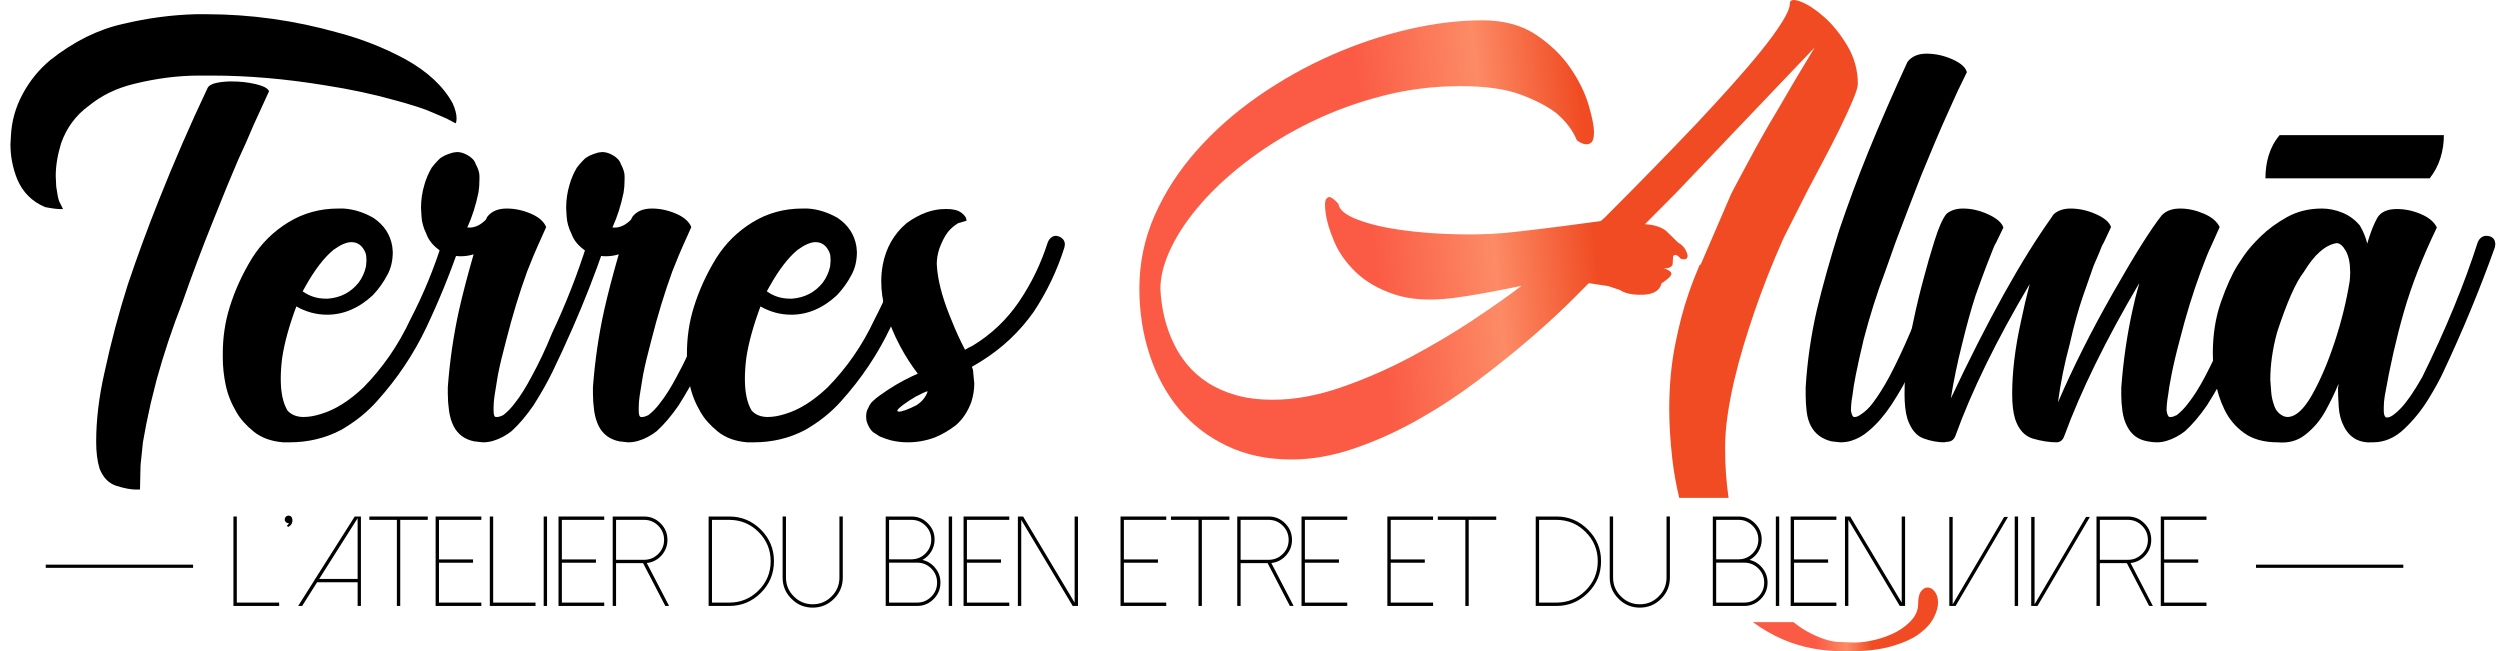 <?xml version="1.0" encoding="UTF-8"?>
<!-- Generator: Adobe Illustrator 17.0.0, SVG Export Plug-In . SVG Version: 6.00 Build 0)  -->
<svg xmlns="http://www.w3.org/2000/svg" xmlns:xlink="http://www.w3.org/1999/xlink" version="1.1" id="Calque_1" x="0px" y="0px" width="785px" height="204.544px" viewBox="0 0 785 204.544" xml:space="preserve">
<polygon points="74.354,162.184 74.354,189.213 87.654,189.213 87.654,190.269 73.298,190.269 73.298,162.184 "></polygon>
<g>
	<defs>
		<rect id="SVGID_1_" x="-202" y="-318.676" width="1190.551" height="841.89"></rect>
	</defs>
	<clipPath id="SVGID_2_">
		<use xlink:href="#SVGID_1_" overflow="visible"></use>
	</clipPath>
	<path clip-path="url(#SVGID_2_)" d="M91.741,162.79c0.091,0.3,0.111,0.639,0.059,1.017c-0.118,0.743-0.574,1.303-1.369,1.681   l-0.333-0.449c0.313-0.195,0.515-0.45,0.606-0.763h-0.117c-0.325,0-0.599-0.117-0.821-0.352c-0.235-0.222-0.352-0.495-0.352-0.822   c0-0.338,0.117-0.619,0.352-0.84c0.222-0.235,0.496-0.353,0.821-0.353C91.2,161.909,91.585,162.203,91.741,162.79"></path>
	<path clip-path="url(#SVGID_2_)" d="M113.333,162.183v28.085h-1.037v-7.431H99.564l-4.694,7.431h-1.251l5.26-8.311v-0.177h0.099   l12.399-19.597H113.333z M100.229,181.78h12.067v-19.068L100.229,181.78z"></path>
	<polygon clip-path="url(#SVGID_2_)" points="134.319,162.184 134.319,163.24 125.674,163.24 125.674,190.269 124.618,190.269    124.618,163.24 115.973,163.24 115.973,162.184  "></polygon>
	<polygon clip-path="url(#SVGID_2_)" points="151.139,162.184 151.139,163.24 137.84,163.24 137.84,175.66 148.538,175.66    148.538,176.696 137.84,176.696 137.84,189.213 151.139,189.213 151.139,190.269 136.784,190.269 136.784,162.184  "></polygon>
	<polygon clip-path="url(#SVGID_2_)" points="154.855,162.184 154.855,189.213 168.154,189.213 168.154,190.269 153.799,190.269    153.799,162.184  "></polygon>
	<rect x="170.717" y="162.184" clip-path="url(#SVGID_2_)" width="1.056" height="28.085"></rect>
	<polygon clip-path="url(#SVGID_2_)" points="189.728,162.184 189.728,163.24 176.427,163.24 176.427,175.66 187.125,175.66    187.125,176.696 176.427,176.696 176.427,189.213 189.728,189.213 189.728,190.269 175.371,190.269 175.371,162.184  "></polygon>
	<path clip-path="url(#SVGID_2_)" d="M208.913,190.268l-6.982-13.436h-8.488v13.436h-1.056v-28.085h9.877   c2.008,0,3.729,0.717,5.163,2.152c1.434,1.434,2.151,3.162,2.151,5.182c0,1.864-0.626,3.494-1.877,4.89   c-1.239,1.382-2.778,2.178-4.616,2.386l7.002,13.475H208.913z M193.443,175.776h8.821c1.721,0,3.194-0.613,4.42-1.839   c1.225-1.212,1.838-2.685,1.838-4.42c0-1.734-0.613-3.214-1.838-4.439c-1.226-1.226-2.699-1.839-4.42-1.839h-8.821V175.776z"></path>
	<path clip-path="url(#SVGID_2_)" d="M229,162.184c3.859,0,7.165,1.375,9.916,4.127c2.738,2.737,4.107,6.043,4.107,9.916   c0,3.872-1.369,7.177-4.107,9.915c-2.751,2.752-6.057,4.127-9.916,4.127h-6.493v-28.085H229z M229,189.213   c3.572,0,6.63-1.265,9.173-3.795c2.542-2.542,3.813-5.606,3.813-9.191c0-3.586-1.271-6.651-3.813-9.193   c-2.543-2.53-5.601-3.795-9.173-3.795h-5.437v25.974H229z"></path>
	<path clip-path="url(#SVGID_2_)" d="M248.519,188.02c-1.852-1.838-2.777-4.062-2.777-6.669v-19.186h1.056v19.186   c0,2.308,0.821,4.283,2.464,5.926c1.643,1.642,3.618,2.465,5.926,2.465c2.321,0,4.296-0.823,5.926-2.465   c1.643-1.643,2.465-3.618,2.465-5.926v-19.186h1.056v19.186c0,2.607-0.92,4.831-2.758,6.669c-1.852,1.852-4.081,2.777-6.689,2.777   C252.581,190.797,250.357,189.872,248.519,188.02"></path>
	<path clip-path="url(#SVGID_2_)" d="M278.11,190.269v-28.085h8.117c1.994,0,3.696,0.711,5.104,2.132   c1.421,1.408,2.132,3.109,2.132,5.104c0,1.356-0.352,2.614-1.056,3.774c-0.691,1.123-1.611,1.996-2.758,2.622   c1.63,0.377,2.973,1.225,4.029,2.543c1.082,1.329,1.623,2.855,1.623,4.576c0,2.02-0.717,3.749-2.151,5.182   c-1.434,1.435-3.155,2.152-5.164,2.152H278.11z M279.167,175.62h7.061c1.694,0,3.148-0.606,4.361-1.819   c1.212-1.213,1.819-2.673,1.819-4.381c0-1.708-0.607-3.162-1.819-4.361c-1.213-1.213-2.667-1.82-4.361-1.82h-7.061V175.62z    M279.167,189.213h8.82c1.722,0,3.195-0.613,4.421-1.839c1.225-1.225,1.838-2.705,1.838-4.439c0-1.735-0.613-3.214-1.838-4.44   c-1.226-1.213-2.699-1.819-4.421-1.819h-8.82V189.213z"></path>
	<rect x="297.903" y="162.184" clip-path="url(#SVGID_2_)" width="1.056" height="28.085"></rect>
	<polygon clip-path="url(#SVGID_2_)" points="316.914,162.184 316.914,163.24 303.614,163.24 303.614,175.66 314.312,175.66    314.312,176.696 303.614,176.696 303.614,189.213 316.914,189.213 316.914,190.269 302.558,190.269 302.558,162.184  "></polygon>
	<polygon clip-path="url(#SVGID_2_)" points="338.486,162.184 338.486,190.269 336.824,190.269 320.669,163.24 320.669,190.269    319.612,190.269 319.612,162.184 321.256,162.184 337.43,189.233 337.43,162.184  "></polygon>
	<polygon clip-path="url(#SVGID_2_)" points="366.2,162.184 366.2,163.24 352.901,163.24 352.901,175.66 363.599,175.66    363.599,176.696 352.901,176.696 352.901,189.213 366.2,189.213 366.2,190.269 351.845,190.269 351.845,162.184  "></polygon>
	<polygon clip-path="url(#SVGID_2_)" points="386.032,162.184 386.032,163.24 377.387,163.24 377.387,190.269 376.331,190.269    376.331,163.24 367.686,163.24 367.686,162.184  "></polygon>
	<path clip-path="url(#SVGID_2_)" d="M405.022,190.268l-6.982-13.436h-8.488v13.436h-1.056v-28.085h9.877   c2.008,0,3.728,0.717,5.163,2.152c1.434,1.434,2.151,3.162,2.151,5.182c0,1.864-0.626,3.494-1.878,4.89   c-1.238,1.382-2.777,2.178-4.615,2.386l7.002,13.475H405.022z M389.552,175.776h8.821c1.721,0,3.194-0.613,4.42-1.839   c1.225-1.212,1.839-2.685,1.839-4.42c0-1.734-0.614-3.214-1.839-4.439c-1.226-1.226-2.699-1.839-4.42-1.839h-8.821V175.776z"></path>
	<polygon clip-path="url(#SVGID_2_)" points="423.035,162.184 423.035,163.24 409.736,163.24 409.736,175.66 420.434,175.66    420.434,176.696 409.736,176.696 409.736,189.213 423.035,189.213 423.035,190.269 408.68,190.269 408.68,162.184  "></polygon>
	<polygon clip-path="url(#SVGID_2_)" points="449.986,162.184 449.986,163.24 436.687,163.24 436.687,175.66 447.385,175.66    447.385,176.696 436.687,176.696 436.687,189.213 449.986,189.213 449.986,190.269 435.631,190.269 435.631,162.184  "></polygon>
	<polygon clip-path="url(#SVGID_2_)" points="469.818,162.184 469.818,163.24 461.173,163.24 461.173,190.269 460.117,190.269    460.117,163.24 451.472,163.24 451.472,162.184  "></polygon>
	<path clip-path="url(#SVGID_2_)" d="M488.712,162.184c3.859,0,7.164,1.375,9.916,4.127c2.737,2.737,4.106,6.043,4.106,9.916   c0,3.872-1.369,7.177-4.106,9.915c-2.752,2.752-6.057,4.127-9.916,4.127h-6.494v-28.085H488.712z M488.712,189.213   c3.572,0,6.63-1.265,9.172-3.795c2.543-2.542,3.814-5.606,3.814-9.191c0-3.586-1.271-6.651-3.814-9.193   c-2.542-2.53-5.6-3.795-9.172-3.795h-5.437v25.974H488.712z"></path>
	<path clip-path="url(#SVGID_2_)" d="M508.231,188.02c-1.852-1.838-2.777-4.062-2.777-6.669v-19.186h1.056v19.186   c0,2.308,0.822,4.283,2.464,5.926c1.643,1.642,3.618,2.465,5.926,2.465c2.321,0,4.297-0.823,5.927-2.465   c1.642-1.643,2.464-3.618,2.464-5.926v-19.186h1.056v19.186c0,2.607-0.92,4.831-2.758,6.669c-1.851,1.852-4.081,2.777-6.689,2.777   C512.292,190.797,510.07,189.872,508.231,188.02"></path>
	<path clip-path="url(#SVGID_2_)" d="M537.822,190.269v-28.085h8.117c1.995,0,3.696,0.711,5.104,2.132   c1.421,1.408,2.132,3.109,2.132,5.104c0,1.356-0.352,2.614-1.056,3.774c-0.691,1.123-1.61,1.996-2.758,2.622   c1.63,0.377,2.973,1.225,4.029,2.543c1.083,1.329,1.624,2.855,1.624,4.576c0,2.02-0.718,3.749-2.152,5.182   c-1.434,1.435-3.155,2.152-5.164,2.152H537.822z M538.878,175.62h7.061c1.695,0,3.148-0.606,4.361-1.819   c1.213-1.213,1.819-2.673,1.819-4.381c0-1.708-0.606-3.162-1.819-4.361c-1.213-1.213-2.666-1.82-4.361-1.82h-7.061V175.62z    M538.878,189.213h8.82c1.722,0,3.196-0.613,4.421-1.839c1.226-1.225,1.838-2.705,1.838-4.439c0-1.735-0.612-3.214-1.838-4.44   c-1.225-1.213-2.699-1.819-4.421-1.819h-8.82V189.213z"></path>
	<rect x="557.614" y="162.184" clip-path="url(#SVGID_2_)" width="1.057" height="28.085"></rect>
	<polygon clip-path="url(#SVGID_2_)" points="576.625,162.184 576.625,163.24 563.325,163.24 563.325,175.66 574.023,175.66    574.023,176.696 563.325,176.696 563.325,189.213 576.625,189.213 576.625,190.269 562.27,190.269 562.27,162.184  "></polygon>
	<polygon clip-path="url(#SVGID_2_)" points="598.197,162.184 598.197,190.269 596.535,190.269 580.38,163.24 580.38,190.269    579.324,190.269 579.324,162.184 580.967,162.184 597.141,189.233 597.141,162.184  "></polygon>
	<polygon clip-path="url(#SVGID_2_)" points="613.14,162.32 613.14,189.76 629.295,162.32 630.508,162.32 614.06,190.268    612.084,190.268 612.084,162.32  "></polygon>
	<rect x="632.62" y="162.184" clip-path="url(#SVGID_2_)" width="1.056" height="28.085"></rect>
	<polygon clip-path="url(#SVGID_2_)" points="638.858,162.32 638.858,189.76 655.013,162.32 656.226,162.32 639.778,190.268    637.802,190.268 637.802,162.32  "></polygon>
	<path clip-path="url(#SVGID_2_)" d="M674.826,190.268l-6.983-13.436h-8.488v13.436h-1.056v-28.085h9.877   c2.008,0,3.729,0.717,5.163,2.152c1.435,1.434,2.152,3.162,2.152,5.182c0,1.864-0.626,3.494-1.878,4.89   c-1.238,1.382-2.778,2.178-4.615,2.386L676,190.268H674.826z M659.356,175.776h8.821c1.721,0,3.195-0.613,4.42-1.839   c1.226-1.212,1.838-2.685,1.838-4.42c0-1.734-0.612-3.214-1.838-4.439c-1.225-1.226-2.699-1.839-4.42-1.839h-8.821V175.776z"></path>
	<polygon clip-path="url(#SVGID_2_)" points="692.839,162.184 692.839,163.24 679.54,163.24 679.54,175.66 690.238,175.66    690.238,176.696 679.54,176.696 679.54,189.213 692.839,189.213 692.839,190.269 678.484,190.269 678.484,162.184  "></polygon>
	
		<line clip-path="url(#SVGID_2_)" fill="none" stroke="#000000" stroke-miterlimit="10" x1="14.365" y1="177.801" x2="60.628" y2="177.801"></line>
	
		<line clip-path="url(#SVGID_2_)" fill="none" stroke="#000000" stroke-miterlimit="10" x1="708.379" y1="177.801" x2="754.642" y2="177.801"></line>
</g>
<g>
	<defs>
		<path id="SVGID_3_" d="M562.004,1.166c0,1.276-0.842,3.243-2.518,5.906c-1.683,2.663-3.879,5.672-6.6,9.03    s-5.847,7.008-9.379,10.943c-3.532,3.935-7.093,7.816-10.683,11.634c-8.568,9.031-18.235,18.933-29.002,29.699l-1.215,1.042    c-3.361,0.464-7.268,0.986-11.722,1.563c-4.462,0.58-9.238,1.16-14.328,1.737c-5.56,0.695-11.581,0.987-18.064,0.868    c-6.482-0.112-12.506-0.546-18.062-1.303c-5.557-0.749-10.249-1.848-14.068-3.3c-3.823-1.445-5.845-3.093-6.079-4.949    c-0.926-1.041-1.736-1.736-2.432-2.083c-0.576-0.23-1.068-0.027-1.476,0.608c-0.404,0.637-0.433,2.171-0.087,4.602    c0.349,2.433,1.244,5.356,2.692,8.769c1.45,3.419,3.708,6.602,6.774,9.553c3.068,2.954,7.093,5.27,12.07,6.946    c4.98,1.683,11.174,2.059,18.583,1.13c2.663-0.346,5.789-0.838,9.378-1.476c3.589-0.634,7.582-1.417,11.985-2.343    c-3.939,3.011-8.946,6.543-15.024,10.593c-6.079,4.053-12.649,7.961-19.712,11.724c-7.063,3.765-14.355,6.946-21.881,9.552    c-7.528,2.605-14.648,3.906-21.365,3.906c-4.515,0-8.45-0.491-11.807-1.475c-3.359-0.983-6.283-2.286-8.773-3.907    c-2.489-1.621-4.602-3.473-6.339-5.56c-1.737-2.083-3.124-4.223-4.169-6.425c-2.545-5.095-3.993-10.882-4.342-17.367    c0-4.051,1.16-8.45,3.473-13.199c2.32-4.745,5.59-9.495,9.814-14.243c4.23-4.747,9.264-9.292,15.111-13.633    c5.848-4.343,12.243-8.189,19.19-11.551c6.947-3.354,14.358-6.048,22.231-8.073c7.874-2.025,15.977-3.039,24.315-3.039    c7.988,0,14.356,0.895,19.104,2.69c4.747,1.797,8.451,3.735,11.117,5.818c3.009,2.55,5.149,5.386,6.425,8.51    c0.925,0.696,1.794,1.103,2.604,1.218c0.695,0.115,1.33-0.058,1.911-0.522c0.579-0.462,0.867-1.565,0.867-3.301    c0-1.737-0.549-4.515-1.648-8.334c-1.102-3.824-3.013-7.731-5.733-11.724c-2.721-3.995-6.339-7.496-10.855-10.508    c-4.514-3.009-10.132-4.515-16.845-4.515c-7.411,0-15.196,0.953-23.361,2.866c-8.162,1.91-16.238,4.63-24.227,8.162    c-7.988,3.534-15.6,7.816-22.838,12.852c-7.236,5.037-13.634,10.682-19.19,16.934c-5.56,6.251-9.959,13.025-13.202,20.318    c-3.24,7.296-4.861,14.997-4.861,23.101c0,7.293,1.072,14.212,3.212,20.752c2.144,6.544,5.241,12.247,9.291,17.107    c4.054,4.864,9.06,8.714,15.024,11.55c5.963,2.84,12.707,4.257,20.234,4.257c6.367,0,12.938-1.156,19.711-3.473    c6.775-2.317,13.402-5.299,19.885-8.946c6.485-3.646,12.767-7.757,18.847-12.33c6.078-4.572,11.662-9.06,16.757-13.459    c5.094-4.401,9.579-8.539,13.459-12.419c1.751-1.748,3.307-3.318,4.705-4.739l6.121,0.924l3.736,1.25c0,0,1.999,1.72,7.347,1.454    c5.347-0.267,5.591-3.55,5.591-3.55s2.95-1.842,3.14-2.914c0.191-1.073-2.424-1.848-2.424-1.848    c2.532,0.239,2.815-1.259,2.815-1.259l0.137-2.438c0.746-1.415,2.418,0.728,2.418,0.728c2.416,0.728,2.138-1.058,2.138-1.058    c-0.552-2.875-2.942-3.985-2.942-3.985l-3.886-3.786c-1.963-1.468-4.551-1.926-6.566-2.035l9.501-9.553l43.807-45.952    c-4.168,6.832-8.049,13.371-11.634,19.622c-1.625,2.667-3.217,5.384-4.777,8.166c-1.564,2.778-3.039,5.468-4.431,8.073    c-1.39,2.605-2.693,5.037-3.907,7.296c-0.545,1.014-1.031,1.942-1.472,2.805l-9.583,22.241l-0.303,0.04    c-1.24,2.863-2.41,5.864-3.493,9.042c-1.622,4.631-3.039,10.044-4.253,16.238c-1.215,6.194-1.825,12.88-1.825,20.058    c0,4.749,0.319,9.932,0.956,15.546c0.463,4.089,1.194,8.191,2.178,12.309h15.5c-0.722-4.805-1.091-10.03-1.091-15.697    c0-3.24,0.259-6.657,0.781-10.245c0.523-3.589,1.215-7.236,2.083-10.942c0.868-3.705,1.851-7.381,2.954-11.029    c1.1-3.647,2.229-7.147,3.386-10.508c2.663-7.755,5.732-15.513,9.206-23.273l7.465-14.763c1.392-2.66,3.014-5.729,4.865-9.203    c1.852-3.473,3.589-6.862,5.211-10.16c1.621-3.299,2.977-6.255,4.08-8.859c1.099-2.606,1.652-4.37,1.652-5.296    c0-4.284-1.103-8.276-3.3-11.984c-2.202-3.704-4.665-6.744-7.381-9.118c-2.725-2.371-5.184-3.965-7.382-4.775    C564.448,0.157,563.759,0,563.237,0C562.414,0,562.004,0.389,562.004,1.166"></path>
	</defs>
	<clipPath id="SVGID_4_">
		<use xlink:href="#SVGID_3_" overflow="visible"></use>
	</clipPath>
	
		<linearGradient id="SVGID_5_" gradientUnits="userSpaceOnUse" x1="-202" y1="523.241" x2="-201" y2="523.241" gradientTransform="matrix(230.097 -22.075 -22.075 -230.097 58387.379 116025.984)">
		<stop offset="0" style="stop-color:#FB5B45"></stop>
		<stop offset="0.326" style="stop-color:#FB5B45"></stop>
		<stop offset="0.489" style="stop-color:#FC8B66"></stop>
		<stop offset="0.629" style="stop-color:#F04B22"></stop>
		<stop offset="1" style="stop-color:#F04B22"></stop>
	</linearGradient>
	<polygon clip-path="url(#SVGID_4_)" fill="url(#SVGID_5_)" points="342.9,1.426 581.309,-21.447 598.227,154.898 359.819,177.771     "></polygon>
</g>
<g>
	<defs>
		<path id="SVGID_6_" d="M603.252,185.61c-0.638,0.807-0.957,2.143-0.957,3.996c0,1.851-0.664,3.527-1.995,5.032    c-1.332,1.508-2.985,2.783-4.951,3.828c-1.969,1.037-4.139,1.844-6.515,2.428c-2.373,0.576-4.599,0.869-6.685,0.869l-4.341-0.177    c-2.894,0-6.398-1.126-10.506-3.384c-1.407-0.774-2.789-1.761-4.163-2.845H550.42c2.931,2.15,6.132,4.021,9.674,5.537    c5.672,2.429,12.27,3.65,19.8,3.65c5.557,0,10.186-0.522,13.894-1.567c3.704-1.039,6.624-2.34,8.769-3.908    c2.14-1.561,3.674-3.243,4.602-5.034c0.927-1.798,1.391-3.385,1.391-4.776c0-1.391-0.322-2.517-0.956-3.385    c-0.638-0.868-1.363-1.337-2.172-1.39c-0.057-0.005-0.113-0.007-0.169-0.007C604.511,184.477,603.841,184.858,603.252,185.61"></path>
	</defs>
	<clipPath id="SVGID_7_">
		<use xlink:href="#SVGID_6_" overflow="visible"></use>
	</clipPath>
	
		<linearGradient id="SVGID_8_" gradientUnits="userSpaceOnUse" x1="-202" y1="523.238" x2="-201" y2="523.238" gradientTransform="matrix(58.218 -5.585 -5.585 -58.218 15233.159 29531.094)">
		<stop offset="0" style="stop-color:#FB5B45"></stop>
		<stop offset="0.326" style="stop-color:#FB5B45"></stop>
		<stop offset="0.489" style="stop-color:#FC8B66"></stop>
		<stop offset="0.629" style="stop-color:#F04B22"></stop>
		<stop offset="1" style="stop-color:#F04B22"></stop>
	</linearGradient>
	<polygon clip-path="url(#SVGID_7_)" fill="url(#SVGID_8_)" points="548.512,184.66 608.02,178.951 610.458,204.361 550.95,210.07     "></polygon>
</g>
<g>
	<defs>
		<rect id="SVGID_9_" x="-202" y="-318.676" width="1190.551" height="841.89"></rect>
	</defs>
	<clipPath id="SVGID_10_">
		<use xlink:href="#SVGID_9_" overflow="visible"></use>
	</clipPath>
	<path clip-path="url(#SVGID_10_)" d="M14.137,65.022c-4.079-1.733-6.984-4.637-8.717-8.715c-1.429-3.569-2.141-7.239-2.141-11.014   l0.154-2.599c0.203-4.589,1.426-8.968,3.67-13.15c2.242-4.182,5.147-7.747,8.716-10.708c7.342-5.81,14.935-9.581,22.787-11.317   c7.646-1.834,15.293-2.853,22.94-3.058h3.06c14.068,0,27.934,1.938,41.597,5.813c7.34,1.938,14.322,4.69,20.952,8.256   c7.034,3.879,12.03,8.516,14.987,13.919c0.816,1.833,1.224,3.416,1.224,4.742c0,0.713-0.102,1.22-0.306,1.527l-2.907-1.527   l-4.28-1.837c-2.448-1.12-6.527-2.446-12.236-3.977c-6.526-1.833-13.714-3.364-21.564-4.589   c-12.439-2.038-24.265-3.057-35.479-3.057h-4.13c-6.526,0-13.305,0.866-20.339,2.598c-5.507,1.33-10.247,3.622-14.224,6.885   c-4.079,2.957-6.983,6.882-8.716,11.777c-1.124,3.67-1.684,7.086-1.684,10.245l0.153,3.364c0.306,2.244,0.613,3.774,0.919,4.588   l1.222,2.446C18.573,65.739,16.685,65.533,14.137,65.022 M43.96,153.724h-1.225c-1.631,0-3.67-0.381-6.117-1.146   c-2.446-0.766-4.231-2.577-5.352-5.429c-0.714-2.349-1.07-5.15-1.07-8.412c0-6.829,0.864-14.07,2.598-21.716   c2.039-9.484,4.486-18.71,7.343-27.682c3.058-9.073,6.319-17.944,9.788-26.61c4.687-11.824,9.785-23.552,15.293-35.175   c0.405-0.713,1.324-1.225,2.752-1.527c1.426-0.306,3.005-0.459,4.741-0.459c2.649,0,5.173,0.28,7.571,0.84   c2.393,0.56,3.797,1.299,4.204,2.217L79.593,39.33c-1.529,3.67-3.112,7.24-4.742,10.705c-2.04,4.693-4.74,11.268-8.104,19.729   c-3.366,8.359-6.527,16.772-9.482,25.232c-3.162,8.058-5.864,16.164-8.106,24.318l-1.835,7.34l-1.376,6.425l-1.071,5.811   l-0.459,4.436c-0.206,1.732-0.305,2.852-0.305,3.363L43.96,153.724z"></path>
	<path clip-path="url(#SVGID_10_)" d="M90.908,138.89H88.92c-3.773-0.307-6.859-1.427-9.252-3.365   c-2.397-1.938-4.206-3.976-5.429-6.12c-1.634-2.752-2.754-5.582-3.366-8.486c-0.611-2.905-0.917-5.783-0.917-8.64v-1.224   c0-5.097,0.712-9.94,2.141-14.529c1.63-5.297,3.977-10.45,7.035-15.446c2.955-4.689,6.778-8.46,11.47-11.317   c4.687-2.852,9.888-4.282,15.599-4.282h1.682c3.159,0.205,6.271,1.172,9.329,2.905c3.364,2.243,5.352,5.253,5.965,9.024   l0.153,1.684c0,2.752-0.562,5.149-1.682,7.187c-1.223,2.345-2.754,4.488-4.589,6.422c-4.385,4.081-9.176,6.116-14.375,6.116   c-3.364,0-6.577-0.862-9.635-2.599c-2.244,6.019-3.722,11.37-4.435,16.059c-0.307,2.345-0.459,4.589-0.459,6.728   c0,4.283,0.712,7.599,2.141,9.943c1.224,1.325,2.906,1.987,5.048,1.987c1.629,0,3.414-0.307,5.352-0.919   c4.484-1.322,8.97-4.129,13.458-8.409c6.015-6.119,10.908-13.202,14.681-21.259c4.077-7.848,7.441-16.007,10.094-24.471   c0.612-1.322,1.529-1.986,2.752-1.986l0.765,0.153c1.223,0.612,1.836,1.531,1.836,2.751l-0.154,0.919   c-2.959,8.565-6.399,16.977-10.322,25.232c-3.927,8.259-9.05,15.907-15.369,22.941c-3.163,3.573-6.986,6.631-11.47,9.177   C102.072,137.616,96.719,138.89,90.908,138.89 M102.99,93.775c3.977-0.306,7.187-1.99,9.635-5.048   c1.12-1.527,1.886-3.211,2.293-5.048l0.153-1.833c0-1.12-0.103-1.934-0.307-2.446c-0.916-2.244-2.395-3.368-4.433-3.368   c-1.529,0-3.419,0.818-5.659,2.45c-2.959,2.445-5.914,6.321-8.871,11.623l-0.764,1.374c2.141,1.53,4.535,2.296,7.188,2.296H102.99z   "></path>
	<path clip-path="url(#SVGID_10_)" d="M151.622,138.89l-2.753-0.307c-2.958-0.612-5.099-2.191-6.423-4.742   c-0.715-1.426-1.2-3.057-1.454-4.89c-0.256-1.837-0.381-3.619-0.381-5.355v-1.986c0.611-8.259,1.781-16.313,3.517-24.165   c1.12-4.995,2.649-10.857,4.587-17.589c-1.325,0.41-2.701,0.612-4.129,0.612c-1.835,0-3.926-0.556-6.269-1.68   c-2.244-1.531-3.724-3.312-4.436-5.354c-0.916-1.834-1.428-3.67-1.529-5.503l-0.153-2.603c0-2.546,0.357-4.992,1.07-7.34   c0.51-1.834,1.275-3.619,2.294-5.351c0.613-0.818,1.324-1.632,2.142-2.449c0.815-0.919,2.344-1.68,4.588-2.293l1.223-0.153   c1.018,0,2.089,0.306,3.211,0.919c1.426,0.813,2.294,1.732,2.601,2.751c0.814,1.527,1.222,2.805,1.222,3.824v1.071   c0,1.527-0.102,2.905-0.306,4.13c-0.815,3.973-1.986,7.646-3.517,11.011h1.072c1.63-0.101,3.211-0.919,4.74-2.45l0.459-0.915   c1.323-1.732,3.364-2.602,6.118-2.602c2.546,0,5.07,0.538,7.569,1.605c2.497,1.072,4.104,2.476,4.817,4.208l-2.599,5.81   c-0.715,1.531-1.835,4.234-3.365,8.106c-2.446,6.728-4.64,13.915-6.576,21.562c-1.123,4.181-1.988,7.8-2.6,10.861l-1.07,6.575   c-0.205,1.326-0.306,2.551-0.306,3.671v1.072c0,1.325,0.254,1.986,0.765,1.986h0.305c0.509,0,1.172-0.202,1.988-0.612   c1.326-1.016,2.548-2.293,3.67-3.824c1.63-2.039,3.366-4.791,5.201-8.258c2.343-4.28,4.484-8.816,6.422-13.61   c4.384-9.279,8.106-18.811,11.166-28.6c0.508-1.322,1.376-1.987,2.598-1.987l0.919,0.153c1.223,0.512,1.835,1.378,1.835,2.599   l-0.153,0.918c-2.959,8.566-6.27,17.03-9.941,25.386c-2.244,5.101-4.335,9.637-6.271,13.613c-1.529,3.162-3.517,6.68-5.964,10.552   c-2.242,3.263-4.537,5.962-6.882,8.105c-1.835,1.43-3.772,2.446-5.811,3.058C153.814,138.737,152.742,138.89,151.622,138.89"></path>
	<path clip-path="url(#SVGID_10_)" d="M197.194,138.89l-2.753-0.307c-2.957-0.612-5.099-2.191-6.423-4.742   c-0.715-1.426-1.2-3.057-1.454-4.89c-0.256-1.837-0.381-3.619-0.381-5.355v-1.986c0.611-8.259,1.782-16.313,3.517-24.165   c1.12-4.995,2.65-10.857,4.587-17.589c-1.325,0.41-2.701,0.612-4.129,0.612c-1.835,0-3.926-0.556-6.269-1.68   c-2.244-1.531-3.724-3.312-4.436-5.354c-0.916-1.834-1.428-3.67-1.529-5.503l-0.153-2.603c0-2.546,0.357-4.992,1.07-7.34   c0.51-1.834,1.275-3.619,2.294-5.351c0.613-0.818,1.324-1.632,2.142-2.449c0.815-0.919,2.344-1.68,4.588-2.293l1.223-0.153   c1.018,0,2.089,0.306,3.211,0.919c1.426,0.813,2.294,1.732,2.601,2.751c0.814,1.527,1.222,2.805,1.222,3.824v1.071   c0,1.527-0.102,2.905-0.306,4.13c-0.815,3.973-1.986,7.646-3.517,11.011h1.072c1.63-0.101,3.211-0.919,4.74-2.45l0.459-0.915   c1.324-1.732,3.364-2.602,6.118-2.602c2.546,0,5.07,0.538,7.569,1.605c2.497,1.072,4.104,2.476,4.817,4.208l-2.598,5.81   c-0.716,1.531-1.836,4.234-3.366,8.106c-2.446,6.728-4.64,13.915-6.576,21.562c-1.123,4.181-1.987,7.8-2.6,10.861l-1.07,6.575   c-0.205,1.326-0.306,2.551-0.306,3.671v1.072c0,1.325,0.254,1.986,0.765,1.986h0.305c0.509,0,1.172-0.202,1.988-0.612   c1.326-1.016,2.548-2.293,3.67-3.824c1.63-2.039,3.366-4.791,5.201-8.258c2.343-4.28,4.484-8.816,6.422-13.61   c4.384-9.279,8.106-18.811,11.166-28.6c0.508-1.322,1.376-1.987,2.598-1.987l0.919,0.153c1.223,0.512,1.835,1.378,1.835,2.599   l-0.153,0.918c-2.959,8.566-6.27,17.03-9.941,25.386c-2.244,5.101-4.335,9.637-6.271,13.613c-1.529,3.162-3.517,6.68-5.964,10.552   c-2.242,3.263-4.537,5.962-6.882,8.105c-1.835,1.43-3.772,2.446-5.811,3.058C199.386,138.737,198.314,138.89,197.194,138.89"></path>
	<path clip-path="url(#SVGID_10_)" d="M236.647,138.89h-1.988c-3.773-0.307-6.859-1.427-9.252-3.365   c-2.397-1.938-4.206-3.976-5.428-6.12c-1.634-2.752-2.754-5.582-3.367-8.486c-0.61-2.905-0.916-5.783-0.916-8.64v-1.224   c0-5.097,0.711-9.94,2.141-14.529c1.63-5.297,3.976-10.45,7.035-15.446c2.955-4.689,6.778-8.46,11.469-11.317   c4.688-2.852,9.889-4.282,15.6-4.282h1.682c3.159,0.205,6.271,1.172,9.329,2.905c3.363,2.243,5.352,5.253,5.964,9.024l0.153,1.684   c0,2.752-0.562,5.149-1.682,7.187c-1.222,2.345-2.754,4.488-4.589,6.422c-4.385,4.081-9.175,6.116-14.374,6.116   c-3.364,0-6.577-0.862-9.635-2.599c-2.244,6.019-3.723,11.37-4.436,16.059c-0.306,2.345-0.459,4.589-0.459,6.728   c0,4.283,0.713,7.599,2.141,9.943c1.225,1.325,2.907,1.987,5.048,1.987c1.63,0,3.415-0.307,5.353-0.919   c4.483-1.322,8.97-4.129,13.458-8.409c6.015-6.119,10.908-13.202,14.681-21.259c4.077-7.848,7.441-16.007,10.093-24.471   c0.613-1.322,1.53-1.986,2.752-1.986l0.766,0.153c1.223,0.612,1.835,1.531,1.835,2.751l-0.153,0.919   c-2.959,8.565-6.4,16.977-10.322,25.232c-3.928,8.259-9.05,15.907-15.37,22.941c-3.162,3.573-6.986,6.631-11.47,9.177   C247.812,137.616,242.459,138.89,236.647,138.89 M248.73,93.775c3.976-0.306,7.187-1.99,9.635-5.048   c1.12-1.527,1.885-3.211,2.292-5.048l0.153-1.833c0-1.12-0.102-1.934-0.306-2.446c-0.917-2.244-2.395-3.368-4.434-3.368   c-1.528,0-3.418,0.818-5.658,2.45c-2.959,2.445-5.914,6.321-8.871,11.623l-0.764,1.374c2.141,1.53,4.535,2.296,7.187,2.296H248.73z   "></path>
	<path clip-path="url(#SVGID_10_)" d="M284.974,138.89c-1.734,0-3.467-0.202-5.199-0.613c-1.124-0.306-2.295-0.713-3.518-1.225   c-0.612-0.402-1.327-0.862-2.141-1.374c-0.817-0.713-1.478-1.837-1.988-3.363c-0.103-0.512-0.153-1.02-0.153-1.532   c0-0.918,0.153-1.679,0.459-2.292c0.405-0.919,0.814-1.631,1.223-2.143c0.919-0.915,1.835-1.681,2.753-2.293   c3.262-2.345,6.523-4.282,9.789-5.813l1.987-0.915c-2.042-2.651-3.877-5.508-5.506-8.565c-1.938-3.569-3.518-7.441-4.741-11.623   c-0.817-2.853-1.222-5.814-1.222-8.871c0-1.628,0.151-3.312,0.457-5.045c1.019-5.402,3.517-9.789,7.494-13.154   c4.077-2.957,8.105-4.435,12.082-4.435h0.612c2.039,0,3.568,0.411,4.587,1.225c1.02,0.817,1.531,1.583,1.531,2.292v0.153   l-2.601,0.765c-1.222,0.714-2.294,1.632-3.211,2.752c-1.021,1.326-1.937,3.114-2.753,5.354c-0.512,1.632-0.766,3.211-0.766,4.742   l0.154,1.986c0.509,4.589,2.038,9.891,4.588,15.906c1.12,2.856,2.498,5.866,4.13,9.024c0.814-0.511,1.579-0.918,2.294-1.224   c5.91-3.57,10.805-8.207,14.681-13.916c3.873-5.708,6.881-11.929,9.022-18.661c0.613-1.321,1.477-1.986,2.601-1.986l0.764,0.153   c1.325,0.512,1.988,1.378,1.988,2.599l-0.153,0.918c-2.243,7.139-5.455,13.867-9.633,20.188   c-4.385,6.221-9.842,11.37-16.365,15.447l-3.058,1.833c0.306,0.612,0.457,1.326,0.457,2.143l0.307,3.058   c0,1.937-0.307,3.876-0.917,5.809c-1.124,3.062-2.754,5.508-4.895,7.341c-2.142,1.635-4.335,2.908-6.575,3.824   C290.785,138.382,287.931,138.89,284.974,138.89 M282.222,129.256c1.018,0,2.853-0.664,5.505-1.989   c1.12-0.714,1.989-1.532,2.599-2.447c0.612-0.918,0.918-1.579,0.918-1.99c-0.714,0.206-1.938,0.766-3.67,1.685   c-1.43,0.817-2.753,1.679-3.976,2.598c-1.223,0.918-1.835,1.531-1.835,1.837v0.154L282.222,129.256z"></path>
	<path clip-path="url(#SVGID_10_)" d="M577.839,138.89l-2.752-0.307c-2.959-0.713-5.101-2.293-6.424-4.742   c-0.715-1.321-1.173-2.878-1.376-4.663c-0.205-1.781-0.306-3.442-0.306-4.97v-2.598c0.509-8.259,1.682-16.365,3.517-24.318   c1.835-7.647,4.18-16.006,7.034-25.083c2.754-8.154,5.76-16.26,9.025-24.314c3.874-9.484,8.001-18.963,12.386-28.447   c1.324-1.732,3.312-2.599,5.965-2.599c2.753,0,5.453,0.586,8.106,1.759c2.649,1.173,4.179,2.524,4.587,4.051l-2.905,5.966   c-0.612,1.431-1.785,4.029-3.517,7.8c-1.938,4.283-4.538,10.399-7.8,18.352c-2.754,7.034-5.455,14.068-8.105,21.102l-3.365,9.484   c-2.55,6.728-4.794,13.815-6.73,21.256c-1.019,4.283-1.835,7.953-2.445,11.014c-0.512,2.547-0.869,4.738-1.072,6.575   c-0.306,1.632-0.46,3.211-0.46,4.743c0.204,1.22,0.51,1.885,0.919,1.986h0.307c0.507,0,1.119-0.254,1.835-0.766   c1.426-0.915,2.699-2.139,3.823-3.67c1.63-2.139,3.364-4.891,5.199-8.258c2.242-4.28,4.383-8.816,6.424-13.61   c4.282-9.379,8.003-18.964,11.163-28.754c0.51-1.22,1.324-1.833,2.448-1.833c0.306,0,0.611,0.052,0.916,0.153   c1.325,0.612,1.989,1.479,1.989,2.599l-0.154,0.918c-3.057,8.566-6.421,17.03-10.091,25.386c-2.142,5.101-4.182,9.637-6.119,13.613   c-1.528,3.162-3.516,6.627-5.963,10.399c-2.245,3.364-4.589,6.067-7.035,8.105c-1.736,1.531-3.622,2.599-5.661,3.211   C580.184,138.737,579.064,138.89,577.839,138.89"></path>
	<path clip-path="url(#SVGID_10_)" d="M677.243,138.89c-0.919,0-1.888-0.102-2.905-0.307c-2.959-0.507-5.1-2.087-6.424-4.742   c-0.715-1.321-1.2-2.878-1.452-4.663c-0.256-1.781-0.383-3.442-0.383-4.97v-2.449c0.612-8.355,1.783-16.462,3.518-24.314   c0.509-2.449,1.222-5.302,2.14-8.565c-10.503,17.844-18.352,33.85-23.552,48.024c-0.409,1.22-1.172,1.884-2.295,1.986   c-2.346,0-4.841-0.381-7.493-1.146c-2.651-0.766-4.536-2.831-5.658-6.195c-0.61-2.039-0.917-4.638-0.917-7.8   c0-6.933,0.917-14.528,2.752-22.787c0.815-3.976,1.732-7.9,2.754-11.776c-10.503,17.739-18.303,33.697-23.399,47.866   c-0.512,1.124-1.376,1.685-2.601,1.685c-0.205,0-0.457,0.051-0.764,0.153c-2.141,0-4.335-0.407-6.577-1.226   c-2.244-0.813-3.926-2.852-5.046-6.115c-0.612-2.039-0.918-4.638-0.918-7.8c0-6.933,0.918-14.528,2.753-22.787   c1.018-4.894,2.192-9.733,3.518-14.528c0.713-2.755,1.732-6.272,3.059-10.555c1.324-4.279,2.599-7.187,3.824-8.714   c1.323-1.12,3.057-1.684,5.199-1.684c2.649,0,5.3,0.612,7.953,1.837c2.648,1.221,4.228,2.599,4.739,4.13l-2.294,4.737   c-0.407,0.613-0.866,1.636-1.376,3.062l-1.681,4.279c-0.819,2.143-1.939,5.201-3.365,9.177c-1.429,4.384-2.856,9.537-4.282,15.447   c-1.429,5.608-2.6,11.268-3.517,16.977c11.623-24.672,22.174-43.636,31.656-56.894c0.203-0.404,0.459-0.762,0.765-1.068   c1.324-1.12,3.058-1.684,5.2-1.684c2.65,0,5.299,0.59,7.952,1.759c2.651,1.172,4.23,2.524,4.742,4.054l-2.294,4.891   c-0.409,0.613-0.868,1.636-1.378,3.062l-1.835,4.279l-3.211,9.177c-1.529,4.384-2.959,9.537-4.283,15.447   c-1.632,6.018-2.854,12.082-3.67,18.198c4.69-10.906,10.425-22.327,17.205-34.257c6.78-11.929,11.904-20.083,15.369-24.467   l0.154-0.153c1.324-1.325,3.211-1.99,5.658-1.99c2.448,0,4.918,0.538,7.417,1.605c2.498,1.072,4.154,2.476,4.972,4.208l-2.601,5.81   c-0.817,1.632-1.938,4.387-3.364,8.259c-2.448,6.628-4.641,13.762-6.577,21.409c-1.122,4.181-1.988,7.852-2.598,11.014   c-0.512,2.547-0.868,4.69-1.072,6.422c-0.306,1.733-0.459,3.316-0.459,4.743c0.203,1.22,0.509,1.885,0.919,1.986h0.459   c0.405,0,1.017-0.202,1.835-0.612c1.323-1.016,2.546-2.293,3.669-3.824c1.63-2.039,3.365-4.791,5.2-8.258   c2.242-4.28,4.383-8.816,6.423-13.61c4.382-9.279,8.105-18.811,11.165-28.6c0.509-1.322,1.376-1.987,2.6-1.987l0.917,0.153   c1.223,0.512,1.835,1.378,1.835,2.599l-0.153,0.918c-3.058,8.566-6.422,17.078-10.094,25.539c-2.14,5.1-4.182,9.584-6.116,13.46   c-1.53,3.162-3.519,6.68-5.965,10.552c-2.243,3.263-4.538,5.962-6.883,8.105c-1.835,1.43-3.772,2.446-5.811,3.058   C679.281,138.737,678.261,138.89,677.243,138.89"></path>
	<path clip-path="url(#SVGID_10_)" d="M745.142,138.889c-4.281,0.306-7.341-1.378-9.176-5.049c-0.917-1.732-1.452-3.77-1.605-6.115   c-0.154-2.345-0.23-4.331-0.23-5.967c0.101-0.403,0.154-0.813,0.154-1.22c-1.122,2.752-2.5,5.608-4.13,8.565   c-1.632,2.957-3.773,5.454-6.422,7.493c-2.347,1.833-5.201,2.599-8.566,2.293c-4.282,0-7.775-0.968-10.474-2.905   c-2.703-1.938-4.769-4.384-6.195-7.341c-1.429-2.957-2.397-6.015-2.906-9.177c-0.511-3.159-0.763-6.015-0.763-8.565   c0-5.81,0.839-11.138,2.521-15.981c1.685-4.842,3.442-8.74,5.278-11.697c0.099-0.205,0.763-1.199,1.988-2.983   c1.223-1.785,2.981-3.798,5.276-6.042c2.294-2.24,5.046-4.256,8.259-6.041c3.211-1.781,6.855-2.677,10.934-2.677   c2.141,0,4.283,0.437,6.422,1.299c2.141,0.87,3.977,2.219,5.507,4.055c1.12,1.938,1.886,3.824,2.293,5.657   c1.019-3.465,2.065-6.138,3.136-8.028c1.07-1.885,3.135-2.83,6.194-2.83c2.547,0,5.07,0.538,7.57,1.606   c2.497,1.072,4.152,2.475,4.97,4.208c-4.488,9.278-7.929,18.071-10.324,26.378c-2.395,8.311-4.411,17.157-6.039,26.536   c-0.207,1.221-0.306,2.397-0.306,3.517c-0.103,2.244,0.252,3.316,1.07,3.211c1.017,0,2.471-0.993,4.359-2.983   c1.885-1.986,4.103-5.224,6.651-9.712c7.342-14.882,13.153-29.003,17.435-42.362c0.612-1.322,1.529-1.987,2.754-1.987   c1.835,0.101,2.751,1.019,2.751,2.752l-0.153,0.918c-4.793,13.36-10.195,26.409-16.21,39.153c-1.021,2.243-2.576,5.07-4.666,8.486   c-2.09,3.416-4.612,6.526-7.569,9.33C751.973,137.49,748.709,138.889,745.142,138.889 M718.227,130.936   c2.547,0,5.123-2.293,7.722-6.882c2.6-4.588,4.971-10.118,7.112-16.592c2.142-6.474,3.721-12.87,4.74-19.195   c0.101-0.918,0.154-1.833,0.154-2.752c0-2.852-0.459-5.096-1.376-6.728c-0.919-1.632-1.888-2.449-2.907-2.449   c-3.57,0.612-6.984,3.621-10.246,9.024c-2.55,3.263-5.351,9.585-8.412,18.964c-1.428,5.201-2.141,10.197-2.141,14.987l0.306,3.977   c0.101,1.325,0.434,2.75,0.995,4.282c0.559,1.531,1.606,2.598,3.135,3.211L718.227,130.936z"></path>
	<path clip-path="url(#SVGID_10_)" d="M767.377,42.428c0,4.848-1.357,9.694-4.458,13.571h-51.566c0-4.846,1.162-9.692,4.458-13.571   H767.377z"></path>
</g>
</svg>
